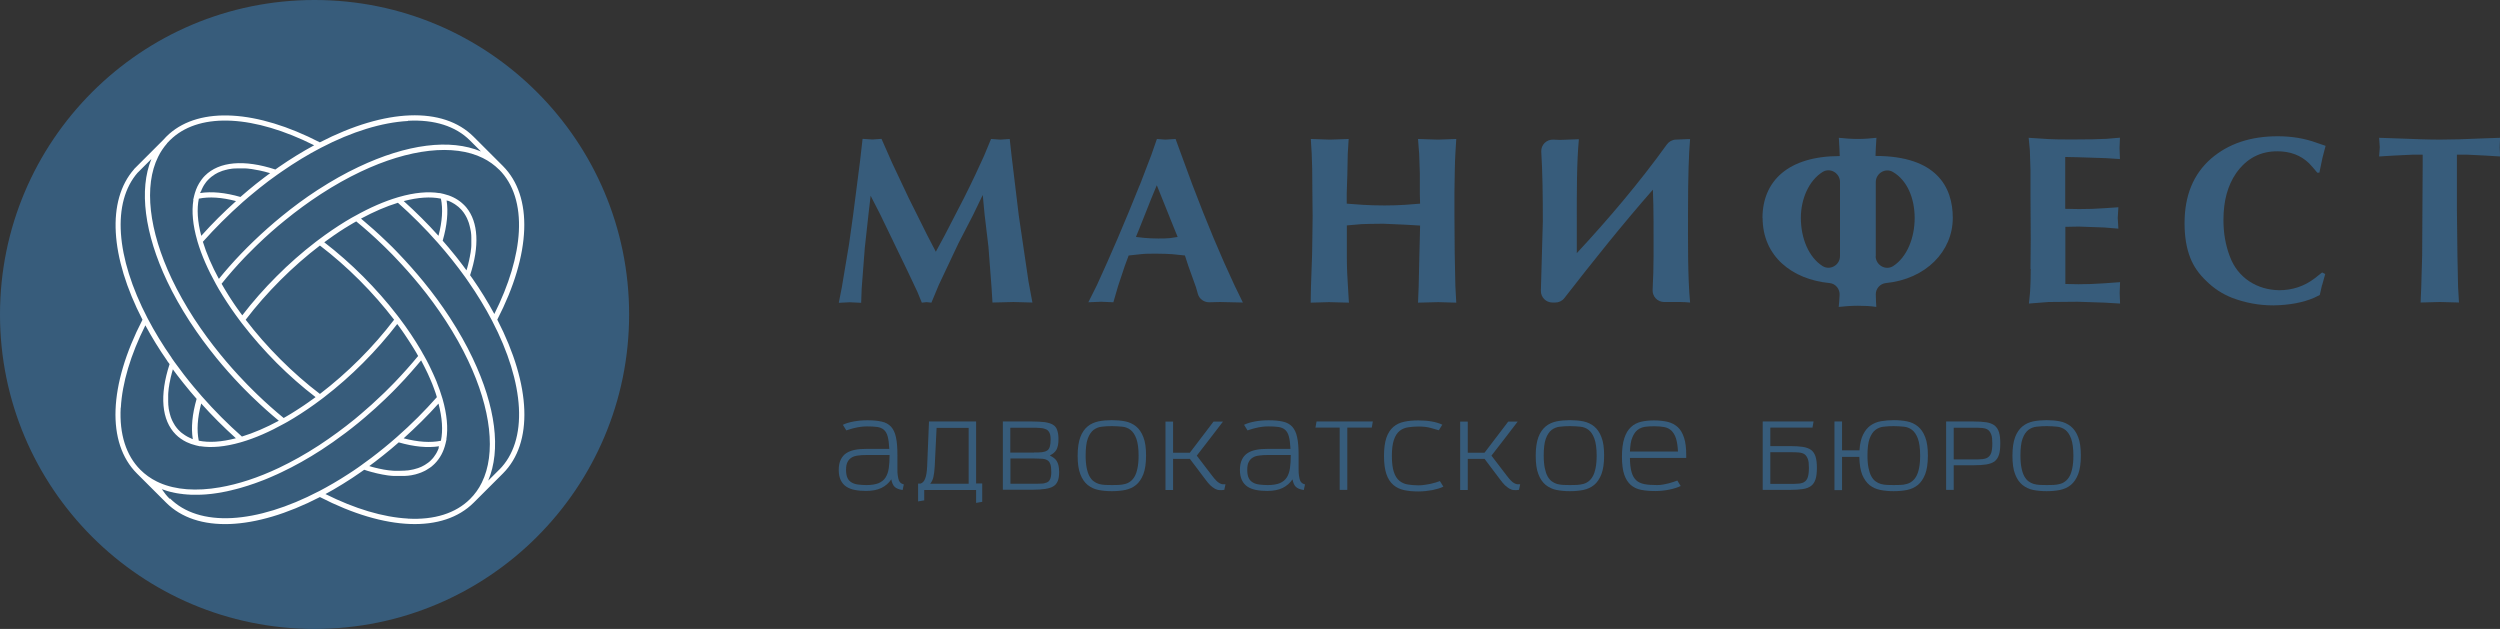 <svg width="159" height="40" viewBox="0 0 159 40" fill="none" xmlns="http://www.w3.org/2000/svg">
<rect x="0" y="0" width="159" height="40" fill="#333333" stroke="none"/>
<path d="M0 20C0 8.954 8.96 0 20.006 0C31.052 0 40.012 8.954 40.012 20C40.012 31.046 31.052 40 20.006 40C8.96 40 0 31.046 0 20Z" fill="#375C7B"/>
<path d="M53.352 19.233L53.541 18.268L54.003 15.507L54.258 13.678L54.704 10.207L54.86 8.831L55.487 8.872L56.064 8.831L56.748 10.381L57.795 12.598L58.974 14.963L59.519 16.01L60.063 15.005L61.299 12.614C61.877 11.469 62.289 10.562 62.586 9.911L63.031 8.839L63.633 8.881L64.218 8.839L64.334 9.886L64.795 13.71L65.413 17.906L65.661 19.241L64.457 19.208L63.121 19.241L63.064 18.31L62.866 15.705L62.619 13.628L62.503 12.4L61.885 13.678L60.953 15.482L59.708 18.12L59.238 19.249L58.925 19.216L58.628 19.249L58.34 18.549L57.697 17.189L55.973 13.62L55.372 12.449L55.231 13.669L55.001 15.763L54.803 18.343L54.77 19.258L54.036 19.224L53.36 19.258L53.352 19.233Z" fill="#375C7B"/>
<path d="M72.484 11.79L73.226 9.853L73.58 8.839L74.108 8.88L74.767 8.839L75.138 9.853L75.839 11.757C76.738 14.13 77.628 16.257 78.502 18.12L79.046 19.241L77.604 19.208L76.903 19.224C76.573 19.224 76.276 19.018 76.186 18.697L76.054 18.235C76.054 18.235 76.045 18.21 76.037 18.194L75.576 16.908L75.361 16.249L74.561 16.166C74.314 16.15 73.959 16.133 73.547 16.133C73.135 16.133 72.805 16.133 72.558 16.166L71.783 16.249L71.544 16.892C71.404 17.295 71.255 17.741 71.115 18.177L70.81 19.224L70.035 19.191L69.219 19.224L69.763 18.136C70.62 16.273 71.527 14.172 72.484 11.773V11.79ZM72.756 15.128C73.028 15.152 73.325 15.169 73.654 15.169C73.943 15.169 74.182 15.169 74.413 15.144L74.899 15.07L74.66 14.485L73.918 12.639L73.572 11.781L73.217 12.639L72.484 14.485L72.245 15.07L72.764 15.128H72.756Z" fill="#375C7B"/>
<path d="M85.775 8.839L85.717 9.795L85.693 11.015L85.651 12.334V12.952L86.657 13.026C87.07 13.051 87.515 13.067 88.05 13.067C88.553 13.067 88.999 13.051 89.37 13.026L90.318 12.952L90.301 12.334V11.015L90.26 9.795L90.186 8.839L91.423 8.88C91.423 8.88 91.456 8.88 91.472 8.88L92.618 8.839L92.561 9.787C92.528 10.314 92.519 11.122 92.503 12.21V13.759L92.519 16.067L92.561 18.186L92.618 19.249L91.472 19.216L90.186 19.249L90.227 18.235L90.268 16.43L90.301 15.086L90.318 14.345L89.312 14.287L87.968 14.229C87.35 14.229 86.896 14.246 86.608 14.254L85.66 14.336V16.413C85.66 17.056 85.693 17.691 85.734 18.301L85.791 19.249L84.53 19.216L83.359 19.249L83.376 18.285L83.45 16.166C83.466 15.548 83.467 14.749 83.483 13.759L83.467 12.21C83.467 11.04 83.45 10.232 83.425 9.787L83.368 8.839L84.563 8.88C84.563 8.88 84.596 8.88 84.613 8.88L85.808 8.839H85.775Z" fill="#375C7B"/>
<path d="M107.49 8.839C107.407 9.729 107.358 11.328 107.358 13.454C107.358 15.284 107.333 17.592 107.49 19.241C107.028 19.199 106.772 19.208 106.327 19.208C106.162 19.208 106.006 19.208 105.841 19.208C105.412 19.208 105.082 18.853 105.107 18.425C105.19 16.982 105.165 15.565 105.165 14.081C105.165 13.405 105.148 12.606 105.124 12.062C103.178 14.279 101.306 16.628 99.492 18.96C99.352 19.142 99.138 19.241 98.915 19.241H98.734C98.322 19.241 97.992 18.903 98 18.491L98.124 14.089C98.124 12.466 98.107 10.965 98.025 9.647C98 9.218 98.355 8.864 98.783 8.88L99.187 8.897C99.187 8.897 99.22 8.897 99.237 8.897L100.416 8.855C100.276 10.413 100.284 12.152 100.284 14.081V16.1C102.32 13.908 104.283 11.592 106.014 9.185C106.146 9.004 106.352 8.888 106.575 8.88L107.35 8.847H107.482L107.49 8.839Z" fill="#375C7B"/>
<path d="M112.094 13.866C112.094 11.517 113.726 9.926 117.008 9.926L116.991 9.497L116.95 8.764C117.321 8.805 117.766 8.838 118.154 8.838C118.541 8.838 119.011 8.805 119.341 8.764L119.3 9.448L119.283 9.918C123.15 9.918 124.197 11.879 124.197 13.857C124.197 15.984 122.49 17.748 119.943 18.003C119.563 18.044 119.283 18.374 119.3 18.745C119.308 19.083 119.324 19.413 119.333 19.52C118.962 19.462 118.558 19.446 118.162 19.446C117.766 19.446 117.288 19.479 116.942 19.52C116.958 19.404 116.983 19.091 116.999 18.77C117.024 18.382 116.744 18.036 116.356 18.003C113.99 17.772 112.102 16.314 112.102 13.857L112.094 13.866ZM117.024 11.574C117.024 11.014 116.406 10.643 115.928 10.931C115.045 11.475 114.534 12.654 114.534 13.857C114.534 15.143 115.029 16.363 115.919 16.924C116.397 17.22 117.024 16.858 117.024 16.289V11.574ZM119.291 16.289C119.291 16.858 119.926 17.229 120.404 16.924C121.287 16.355 121.773 15.127 121.773 13.866C121.773 12.605 121.295 11.467 120.396 10.94C119.91 10.651 119.3 11.022 119.3 11.582V16.297L119.291 16.289Z" fill="#375C7B"/>
<path d="M129.139 17.113L129.155 15.21L129.139 12.457V10.841L129.098 9.539L129.023 8.764L130.301 8.847C130.598 8.863 131.093 8.871 131.777 8.871C132.791 8.871 133.525 8.855 133.97 8.83L134.828 8.756L134.803 9.415L134.828 10.116L133.929 10.058L132.148 10L131.348 9.984V13.281L132.239 13.297C132.8 13.297 133.344 13.281 133.871 13.24L134.729 13.182L134.688 13.866L134.729 14.542L133.83 14.468C133.36 14.451 132.824 14.427 132.214 14.41L131.357 14.427V18.061L132.189 18.078C132.676 18.078 133.22 18.061 133.805 18.02L134.836 17.946L134.811 18.63L134.836 19.306L133.863 19.248L132.148 19.191L130.343 19.207C130.343 19.207 130.31 19.207 130.293 19.207L129.04 19.306L129.114 18.548C129.139 18.144 129.155 17.657 129.155 17.105L129.139 17.113Z" fill="#375C7B"/>
<path d="M147.677 18.145L147.537 18.763L147.182 18.936C146.465 19.249 145.591 19.406 144.585 19.422C143.637 19.422 142.763 19.249 141.947 18.936C141.328 18.689 140.784 18.334 140.298 17.848C139.836 17.403 139.523 16.95 139.308 16.414C139.053 15.771 138.938 15.037 138.938 14.197C138.938 12.433 139.498 11.073 140.628 10.084C141.732 9.136 143.134 8.666 144.865 8.666C145.764 8.666 146.589 8.806 147.331 9.078L147.908 9.276L147.71 10.034L147.512 10.982H147.38C147.182 10.735 147.009 10.553 146.869 10.397C146.341 9.878 145.665 9.622 144.832 9.622C143.744 9.622 142.87 10.084 142.211 11.023C141.683 11.798 141.411 12.771 141.411 13.991C141.411 14.823 141.543 15.598 141.823 16.323C142.079 16.999 142.483 17.51 143.06 17.897C143.637 18.268 144.247 18.441 144.948 18.458C145.797 18.458 146.556 18.21 147.24 17.683L147.685 17.329L147.883 17.427L147.685 18.145H147.677Z" fill="#375C7B"/>
<path d="M151.321 8.764L152.508 8.805C153.572 8.846 154.454 8.879 155.171 8.879C155.929 8.879 156.803 8.854 157.834 8.805L159.005 8.764L158.98 9.365L159.005 9.951L158.048 9.893L156.861 9.835H156.259V13.313L156.292 16.239L156.333 18.234L156.391 19.24L155.171 19.207L153.951 19.24L153.992 18.234L154.05 16.239L154.066 13.313L154.083 10.478V9.835H153.481L152.277 9.893L151.312 9.951L151.354 9.365L151.312 8.764H151.321Z" fill="#375C7B"/>
<path d="M57.406 31.163C57.177 31.13 57.017 31.07 56.907 30.969C56.797 30.867 56.729 30.707 56.687 30.487C56.526 30.724 56.314 30.91 56.052 31.037C55.789 31.163 55.468 31.223 55.087 31.223C54.833 31.223 54.596 31.206 54.376 31.163C54.165 31.121 53.978 31.053 53.826 30.952C53.674 30.851 53.555 30.715 53.471 30.537C53.386 30.36 53.344 30.148 53.344 29.886C53.344 29.624 53.386 29.404 53.471 29.235C53.555 29.057 53.674 28.922 53.826 28.82C53.978 28.719 54.165 28.651 54.376 28.609C54.588 28.566 54.825 28.549 55.087 28.549H56.559C56.543 28.219 56.509 27.949 56.458 27.763C56.407 27.568 56.322 27.424 56.212 27.331C56.102 27.238 55.959 27.179 55.789 27.154C55.612 27.128 55.4 27.12 55.146 27.12C55.011 27.12 54.876 27.128 54.748 27.145C54.613 27.162 54.495 27.187 54.376 27.213C54.258 27.238 54.156 27.272 54.063 27.297C53.97 27.331 53.885 27.357 53.826 27.373L53.606 27.018C53.792 26.925 54.021 26.857 54.291 26.807C54.554 26.756 54.85 26.73 55.163 26.73C55.527 26.73 55.832 26.756 56.077 26.815C56.323 26.866 56.517 26.976 56.669 27.137C56.813 27.297 56.923 27.517 56.983 27.813C57.05 28.109 57.076 28.49 57.076 28.972V29.835C57.076 30.005 57.076 30.148 57.101 30.267C57.118 30.385 57.143 30.478 57.169 30.554C57.203 30.631 57.245 30.69 57.296 30.724C57.346 30.757 57.406 30.791 57.482 30.808L57.406 31.172V31.163ZM56.577 28.939H55.096C54.909 28.939 54.732 28.947 54.571 28.972C54.41 28.989 54.275 29.032 54.165 29.099C54.055 29.167 53.962 29.26 53.902 29.387C53.835 29.514 53.809 29.674 53.809 29.895C53.809 30.114 53.843 30.275 53.902 30.402C53.962 30.529 54.055 30.622 54.173 30.69C54.292 30.757 54.427 30.8 54.579 30.817C54.74 30.834 54.909 30.851 55.104 30.851C55.426 30.851 55.679 30.808 55.874 30.732C56.069 30.647 56.221 30.529 56.322 30.368C56.424 30.207 56.492 30.013 56.526 29.776C56.559 29.548 56.577 29.277 56.577 28.964V28.947V28.939Z" fill="#375C7B"/>
<path d="M62.08 32.001V31.163H58.78V31.823L58.391 31.891V30.757H58.543C58.678 30.715 58.771 30.614 58.839 30.444C58.907 30.275 58.949 30.021 58.966 29.683L59.084 26.807H62.08V30.749H62.469V31.916L62.08 31.984V32.001ZM61.598 27.213H59.567L59.448 29.666C59.431 29.945 59.406 30.165 59.364 30.343C59.321 30.521 59.254 30.656 59.161 30.766H61.606V27.221L61.598 27.213Z" fill="#375C7B"/>
<path d="M63.781 31.155V26.807H65.643C65.965 26.807 66.235 26.824 66.447 26.849C66.667 26.883 66.836 26.933 66.963 27.01C67.09 27.086 67.183 27.196 67.234 27.348C67.285 27.492 67.319 27.678 67.319 27.906C67.319 28.076 67.31 28.22 67.285 28.329C67.259 28.439 67.225 28.541 67.183 28.617C67.132 28.693 67.073 28.761 67.005 28.82C66.938 28.871 66.853 28.922 66.769 28.972C66.862 29.015 66.938 29.065 67.014 29.116C67.09 29.167 67.149 29.235 67.2 29.311C67.251 29.387 67.293 29.488 67.319 29.598C67.344 29.717 67.361 29.852 67.361 30.021C67.361 30.25 67.335 30.444 67.276 30.588C67.217 30.732 67.124 30.851 66.997 30.927C66.87 31.011 66.692 31.062 66.472 31.096C66.252 31.13 65.99 31.147 65.668 31.147H63.781V31.155ZM65.761 28.778C65.965 28.778 66.125 28.778 66.261 28.761C66.396 28.744 66.506 28.71 66.591 28.659C66.675 28.609 66.735 28.524 66.769 28.406C66.802 28.296 66.819 28.135 66.819 27.932C66.819 27.763 66.794 27.627 66.752 27.534C66.709 27.441 66.642 27.357 66.549 27.314C66.455 27.272 66.337 27.23 66.185 27.221C66.032 27.204 65.855 27.204 65.643 27.204H64.255V28.786H65.753L65.761 28.778ZM65.677 30.766C65.888 30.766 66.075 30.766 66.218 30.757C66.371 30.757 66.489 30.724 66.591 30.681C66.684 30.639 66.751 30.563 66.794 30.461C66.836 30.36 66.862 30.216 66.862 30.03C66.862 29.81 66.845 29.641 66.802 29.522C66.76 29.404 66.701 29.319 66.608 29.268C66.523 29.218 66.405 29.184 66.269 29.175C66.125 29.167 65.956 29.159 65.761 29.159H64.264V30.766H65.677Z" fill="#375C7B"/>
<path d="M68.539 28.98C68.539 28.49 68.598 28.101 68.708 27.805C68.818 27.509 68.979 27.28 69.174 27.119C69.368 26.959 69.597 26.857 69.868 26.798C70.13 26.747 70.418 26.722 70.714 26.722C71.01 26.722 71.298 26.747 71.56 26.798C71.822 26.849 72.051 26.959 72.254 27.119C72.449 27.28 72.609 27.509 72.719 27.805C72.838 28.101 72.889 28.49 72.889 28.98C72.889 29.471 72.829 29.86 72.719 30.156C72.601 30.453 72.449 30.681 72.254 30.842C72.059 31.002 71.831 31.104 71.56 31.163C71.298 31.214 71.01 31.239 70.714 31.239C70.418 31.239 70.13 31.214 69.868 31.163C69.605 31.112 69.377 31.002 69.174 30.842C68.979 30.681 68.818 30.453 68.708 30.156C68.59 29.86 68.539 29.471 68.539 28.98ZM70.722 27.102C70.502 27.102 70.291 27.111 70.088 27.136C69.885 27.153 69.707 27.229 69.555 27.339C69.402 27.458 69.275 27.644 69.182 27.898C69.089 28.151 69.047 28.515 69.047 28.98C69.047 29.294 69.072 29.556 69.115 29.767C69.157 29.979 69.216 30.156 69.292 30.292C69.368 30.427 69.453 30.537 69.563 30.613C69.665 30.689 69.783 30.749 69.901 30.782C70.02 30.816 70.155 30.833 70.299 30.842C70.443 30.842 70.587 30.85 70.731 30.85C70.875 30.85 71.019 30.85 71.154 30.842C71.289 30.833 71.425 30.816 71.552 30.782C71.679 30.749 71.789 30.698 71.899 30.613C72.009 30.529 72.093 30.427 72.169 30.292C72.246 30.156 72.305 29.979 72.347 29.767C72.389 29.556 72.415 29.294 72.415 28.98C72.415 28.515 72.364 28.16 72.271 27.898C72.178 27.644 72.051 27.458 71.899 27.339C71.746 27.221 71.56 27.153 71.365 27.136C71.162 27.119 70.959 27.102 70.739 27.102H70.722Z" fill="#375C7B"/>
<path d="M77.874 31.153C77.764 31.17 77.654 31.179 77.561 31.17C77.468 31.17 77.366 31.137 77.273 31.086C77.18 31.035 77.078 30.959 76.977 30.866C76.875 30.773 76.765 30.629 76.638 30.46L75.674 29.182H74.607V31.162H74.125V26.814H74.607V28.793H75.674L77.18 26.814H77.781C77.501 27.177 77.231 27.533 76.951 27.896C76.672 28.26 76.393 28.624 76.114 28.979L77.078 30.24C77.18 30.375 77.273 30.485 77.349 30.561C77.425 30.637 77.493 30.697 77.561 30.73C77.629 30.764 77.688 30.79 77.747 30.798C77.806 30.807 77.874 30.798 77.942 30.798L77.865 31.153H77.874Z" fill="#375C7B"/>
<path d="M82.921 31.163C82.693 31.13 82.532 31.07 82.422 30.969C82.312 30.867 82.244 30.707 82.202 30.487C82.041 30.724 81.83 30.91 81.567 31.037C81.305 31.163 80.984 31.223 80.603 31.223C80.349 31.223 80.112 31.206 79.892 31.163C79.68 31.121 79.494 31.053 79.342 30.952C79.189 30.851 79.071 30.715 78.986 30.537C78.902 30.36 78.859 30.148 78.859 29.886C78.859 29.624 78.902 29.404 78.986 29.235C79.071 29.057 79.189 28.922 79.342 28.82C79.494 28.719 79.68 28.651 79.892 28.609C80.103 28.566 80.34 28.549 80.603 28.549H82.075C82.058 28.219 82.024 27.949 81.974 27.763C81.923 27.568 81.838 27.424 81.728 27.331C81.618 27.238 81.474 27.179 81.305 27.154C81.127 27.128 80.916 27.12 80.662 27.12C80.526 27.12 80.391 27.128 80.264 27.145C80.129 27.162 80.01 27.187 79.892 27.213C79.773 27.238 79.672 27.272 79.579 27.297C79.486 27.331 79.401 27.357 79.342 27.373L79.122 27.018C79.308 26.925 79.536 26.857 79.807 26.807C80.07 26.756 80.366 26.73 80.679 26.73C81.043 26.73 81.347 26.756 81.593 26.815C81.838 26.866 82.033 26.976 82.185 27.137C82.329 27.297 82.439 27.517 82.498 27.813C82.566 28.109 82.591 28.49 82.591 28.972V29.835C82.591 30.005 82.591 30.148 82.617 30.267C82.634 30.385 82.659 30.478 82.684 30.554C82.718 30.631 82.761 30.69 82.811 30.724C82.862 30.757 82.921 30.791 82.998 30.808L82.921 31.172V31.163ZM82.092 28.939H80.611C80.425 28.939 80.247 28.947 80.087 28.972C79.926 28.989 79.79 29.032 79.68 29.099C79.57 29.167 79.477 29.26 79.418 29.387C79.35 29.514 79.325 29.674 79.325 29.895C79.325 30.114 79.359 30.275 79.418 30.402C79.477 30.529 79.57 30.622 79.689 30.69C79.807 30.757 79.943 30.8 80.095 30.817C80.256 30.834 80.425 30.851 80.62 30.851C80.941 30.851 81.195 30.808 81.39 30.732C81.584 30.647 81.737 30.529 81.838 30.368C81.94 30.207 82.007 30.013 82.041 29.776C82.075 29.548 82.092 29.277 82.092 28.964V28.947V28.939Z" fill="#375C7B"/>
<path d="M85.204 31.155V27.196H83.664L83.732 26.807H87.311L87.244 27.196H85.687V31.155H85.196H85.204Z" fill="#375C7B"/>
<path d="M91.798 30.951C91.612 31.044 91.375 31.112 91.095 31.171C90.816 31.222 90.52 31.256 90.207 31.256C89.877 31.256 89.572 31.23 89.301 31.171C89.031 31.112 88.802 31.002 88.616 30.841C88.43 30.681 88.277 30.452 88.176 30.156C88.074 29.86 88.023 29.471 88.023 28.997C88.023 28.523 88.074 28.134 88.176 27.838C88.277 27.542 88.43 27.314 88.616 27.153C88.802 26.992 89.031 26.882 89.301 26.823C89.572 26.764 89.868 26.738 90.207 26.738C90.841 26.738 91.349 26.831 91.73 27.009L91.51 27.364C91.375 27.322 91.197 27.271 90.977 27.212C90.757 27.153 90.503 27.127 90.224 27.127C89.978 27.127 89.758 27.144 89.547 27.178C89.335 27.212 89.157 27.288 89.005 27.415C88.853 27.542 88.734 27.728 88.65 27.982C88.565 28.236 88.523 28.574 88.523 28.997C88.523 29.42 88.565 29.775 88.65 30.021C88.734 30.274 88.853 30.461 89.005 30.579C89.157 30.706 89.335 30.782 89.547 30.816C89.758 30.85 89.978 30.867 90.224 30.867C90.359 30.867 90.494 30.858 90.63 30.833C90.765 30.816 90.892 30.791 91.011 30.765C91.129 30.74 91.239 30.706 91.332 30.681C91.434 30.647 91.51 30.621 91.578 30.596L91.798 30.951Z" fill="#375C7B"/>
<path d="M96.616 31.153C96.506 31.17 96.396 31.179 96.303 31.17C96.21 31.17 96.108 31.137 96.015 31.086C95.922 31.035 95.821 30.959 95.719 30.866C95.618 30.773 95.507 30.629 95.38 30.46L94.416 29.182H93.35V31.162H92.867V26.814H93.35V28.793H94.416L95.922 26.814H96.523C96.244 27.177 95.973 27.533 95.694 27.896C95.414 28.26 95.135 28.624 94.856 28.979L95.821 30.24C95.922 30.375 96.015 30.485 96.091 30.561C96.168 30.637 96.235 30.697 96.303 30.73C96.371 30.764 96.43 30.79 96.489 30.798C96.548 30.807 96.616 30.798 96.684 30.798L96.608 31.153H96.616Z" fill="#375C7B"/>
<path d="M97.672 28.98C97.672 28.49 97.731 28.101 97.841 27.805C97.951 27.509 98.112 27.28 98.307 27.119C98.501 26.959 98.73 26.857 99.001 26.798C99.263 26.747 99.551 26.722 99.847 26.722C100.143 26.722 100.431 26.747 100.693 26.798C100.955 26.849 101.184 26.959 101.387 27.119C101.582 27.28 101.742 27.509 101.852 27.805C101.971 28.101 102.022 28.49 102.022 28.98C102.022 29.471 101.962 29.86 101.852 30.156C101.734 30.453 101.582 30.681 101.387 30.842C101.192 31.002 100.964 31.104 100.693 31.163C100.431 31.214 100.143 31.239 99.847 31.239C99.551 31.239 99.263 31.214 99.001 31.163C98.738 31.112 98.51 31.002 98.307 30.842C98.112 30.681 97.951 30.453 97.841 30.156C97.723 29.86 97.672 29.471 97.672 28.98ZM99.855 27.102C99.635 27.102 99.424 27.111 99.221 27.136C99.017 27.153 98.84 27.229 98.687 27.339C98.535 27.458 98.408 27.644 98.315 27.898C98.222 28.151 98.18 28.515 98.18 28.98C98.18 29.294 98.205 29.556 98.247 29.767C98.29 29.979 98.349 30.156 98.425 30.292C98.501 30.427 98.586 30.537 98.696 30.613C98.797 30.689 98.916 30.749 99.034 30.782C99.153 30.816 99.288 30.833 99.432 30.842C99.576 30.842 99.72 30.85 99.864 30.85C100.008 30.85 100.151 30.85 100.287 30.842C100.422 30.833 100.558 30.816 100.685 30.782C100.811 30.749 100.922 30.698 101.032 30.613C101.142 30.529 101.226 30.427 101.302 30.292C101.378 30.156 101.438 29.979 101.48 29.767C101.522 29.556 101.548 29.294 101.548 28.98C101.548 28.515 101.497 28.16 101.404 27.898C101.311 27.644 101.184 27.458 101.032 27.339C100.879 27.221 100.693 27.153 100.498 27.136C100.295 27.119 100.092 27.102 99.872 27.102H99.855Z" fill="#375C7B"/>
<path d="M106.888 30.909C106.702 31.002 106.465 31.078 106.177 31.137C105.89 31.197 105.585 31.23 105.272 31.23C104.933 31.23 104.637 31.205 104.375 31.154C104.112 31.104 103.892 30.994 103.715 30.841C103.537 30.681 103.393 30.461 103.3 30.181C103.207 29.902 103.156 29.522 103.156 29.048C103.156 28.574 103.207 28.168 103.309 27.863C103.41 27.559 103.545 27.331 103.732 27.161C103.909 26.992 104.129 26.882 104.375 26.823C104.629 26.764 104.899 26.738 105.204 26.738C105.526 26.738 105.822 26.772 106.067 26.831C106.321 26.891 106.533 27.009 106.71 27.17C106.888 27.331 107.015 27.559 107.108 27.846C107.201 28.134 107.244 28.498 107.244 28.946V29.124H103.664C103.664 29.496 103.706 29.801 103.766 30.021C103.833 30.249 103.926 30.418 104.062 30.545C104.197 30.672 104.375 30.748 104.586 30.791C104.798 30.833 105.069 30.85 105.382 30.85C105.517 30.85 105.653 30.841 105.78 30.816C105.907 30.791 106.025 30.765 106.135 30.74C106.245 30.706 106.347 30.681 106.44 30.647C106.533 30.613 106.609 30.588 106.677 30.562L106.897 30.918L106.888 30.909ZM106.719 28.718C106.702 28.371 106.66 28.092 106.592 27.88C106.524 27.669 106.423 27.508 106.304 27.39C106.177 27.271 106.025 27.195 105.847 27.161C105.661 27.127 105.458 27.11 105.213 27.11C105.001 27.11 104.806 27.119 104.629 27.144C104.451 27.17 104.29 27.237 104.155 27.339C104.019 27.441 103.909 27.601 103.816 27.821C103.723 28.041 103.681 28.337 103.664 28.718H106.727H106.719Z" fill="#375C7B"/>
<path d="M112.109 31.155V26.807H115.342L115.274 27.196H112.592V28.372H113.861C114.183 28.372 114.453 28.389 114.665 28.422C114.885 28.456 115.054 28.524 115.19 28.617C115.317 28.719 115.41 28.854 115.469 29.04C115.528 29.226 115.554 29.463 115.554 29.759C115.554 30.055 115.528 30.301 115.469 30.478C115.41 30.664 115.317 30.8 115.19 30.901C115.054 31.003 114.885 31.07 114.665 31.104C114.445 31.138 114.183 31.155 113.861 31.155H112.109ZM115.046 29.742C115.046 29.505 115.029 29.319 114.978 29.192C114.927 29.065 114.868 28.964 114.775 28.896C114.682 28.829 114.563 28.795 114.411 28.778C114.259 28.761 114.081 28.761 113.87 28.761H112.592V30.774H113.87C114.081 30.774 114.259 30.774 114.411 30.757C114.563 30.741 114.682 30.707 114.775 30.639C114.868 30.571 114.936 30.478 114.978 30.343C115.02 30.207 115.046 30.03 115.046 29.785V29.742Z" fill="#375C7B"/>
<path d="M116.672 31.155V26.806H117.154V28.642H118.263C118.288 28.227 118.364 27.898 118.491 27.644C118.618 27.39 118.771 27.195 118.965 27.06C119.16 26.925 119.38 26.832 119.634 26.789C119.888 26.747 120.158 26.722 120.438 26.722C120.742 26.722 121.022 26.747 121.284 26.798C121.546 26.849 121.775 26.959 121.978 27.119C122.172 27.28 122.333 27.509 122.443 27.805C122.562 28.101 122.613 28.49 122.613 28.98C122.613 29.471 122.553 29.86 122.443 30.156C122.325 30.453 122.172 30.681 121.978 30.842C121.783 31.002 121.555 31.104 121.284 31.163C121.022 31.214 120.734 31.239 120.438 31.239C120.141 31.239 119.862 31.214 119.6 31.163C119.338 31.112 119.109 31.011 118.914 30.859C118.72 30.706 118.559 30.478 118.44 30.199C118.322 29.911 118.263 29.53 118.254 29.057H117.154V31.172H116.672V31.155ZM120.438 30.85C120.581 30.85 120.725 30.85 120.861 30.842C121.005 30.842 121.132 30.816 121.258 30.782C121.385 30.749 121.495 30.698 121.605 30.613C121.707 30.537 121.8 30.427 121.876 30.292C121.952 30.156 122.012 29.979 122.054 29.767C122.096 29.556 122.122 29.294 122.122 28.98C122.122 28.515 122.071 28.16 121.978 27.898C121.885 27.644 121.758 27.458 121.605 27.339C121.453 27.221 121.267 27.153 121.072 27.136C120.869 27.119 120.666 27.102 120.446 27.102C120.226 27.102 120.015 27.111 119.811 27.136C119.608 27.153 119.431 27.229 119.278 27.339C119.126 27.458 118.999 27.644 118.906 27.898C118.813 28.151 118.771 28.515 118.771 28.98C118.771 29.294 118.796 29.556 118.838 29.767C118.881 29.979 118.94 30.156 119.016 30.292C119.092 30.427 119.177 30.537 119.287 30.613C119.388 30.689 119.507 30.749 119.625 30.782C119.744 30.816 119.879 30.833 120.023 30.842C120.167 30.842 120.311 30.85 120.455 30.85H120.438Z" fill="#375C7B"/>
<path d="M123.774 31.155V26.807H125.526C125.847 26.807 126.118 26.824 126.33 26.857C126.541 26.891 126.719 26.959 126.854 27.06C126.981 27.162 127.074 27.297 127.134 27.483C127.193 27.67 127.218 27.906 127.218 28.203C127.218 28.499 127.193 28.744 127.134 28.922C127.074 29.108 126.981 29.243 126.854 29.345C126.719 29.438 126.55 29.505 126.33 29.539C126.11 29.573 125.847 29.59 125.526 29.59H124.256V31.155H123.766H123.774ZM126.711 28.186C126.711 27.949 126.694 27.763 126.643 27.636C126.592 27.509 126.533 27.407 126.44 27.34C126.347 27.272 126.228 27.238 126.076 27.221C125.924 27.204 125.746 27.204 125.534 27.204H124.256V29.218H125.534C125.746 29.218 125.924 29.218 126.076 29.201C126.228 29.184 126.347 29.15 126.44 29.082C126.533 29.015 126.6 28.922 126.643 28.795C126.685 28.659 126.711 28.482 126.711 28.236V28.194V28.186Z" fill="#375C7B"/>
<path d="M127.992 28.98C127.992 28.49 128.051 28.101 128.161 27.805C128.271 27.509 128.432 27.28 128.627 27.119C128.822 26.959 129.05 26.857 129.321 26.798C129.583 26.747 129.871 26.722 130.167 26.722C130.463 26.722 130.751 26.747 131.013 26.798C131.276 26.849 131.504 26.959 131.707 27.119C131.902 27.28 132.063 27.509 132.173 27.805C132.291 28.101 132.342 28.49 132.342 28.98C132.342 29.471 132.283 29.86 132.173 30.156C132.054 30.453 131.902 30.681 131.707 30.842C131.513 31.002 131.284 31.104 131.013 31.163C130.751 31.214 130.463 31.239 130.167 31.239C129.871 31.239 129.583 31.214 129.321 31.163C129.058 31.112 128.83 31.002 128.627 30.842C128.432 30.681 128.271 30.453 128.161 30.156C128.043 29.86 127.992 29.471 127.992 28.98ZM130.175 27.102C129.955 27.102 129.744 27.111 129.541 27.136C129.338 27.153 129.16 27.229 129.008 27.339C128.855 27.458 128.728 27.644 128.635 27.898C128.542 28.151 128.5 28.515 128.5 28.98C128.5 29.294 128.525 29.556 128.568 29.767C128.61 29.979 128.669 30.156 128.745 30.292C128.822 30.427 128.906 30.537 129.016 30.613C129.118 30.689 129.236 30.749 129.355 30.782C129.473 30.816 129.608 30.833 129.752 30.842C129.896 30.842 130.04 30.85 130.184 30.85C130.328 30.85 130.472 30.85 130.607 30.842C130.742 30.833 130.878 30.816 131.005 30.782C131.132 30.749 131.242 30.698 131.352 30.613C131.462 30.529 131.546 30.427 131.623 30.292C131.699 30.156 131.758 29.979 131.8 29.767C131.843 29.556 131.868 29.294 131.868 28.98C131.868 28.515 131.817 28.16 131.724 27.898C131.631 27.644 131.504 27.458 131.352 27.339C131.199 27.221 131.013 27.153 130.819 27.136C130.616 27.119 130.412 27.102 130.192 27.102H130.175Z" fill="#375C7B"/>
<path d="M25.94 32.98C24.37 32.896 22.567 32.358 20.698 31.422C20.698 31.422 20.703 31.422 20.707 31.417C20.876 31.323 21.045 31.23 21.218 31.131C21.246 31.117 21.269 31.103 21.297 31.084C21.462 30.991 21.625 30.892 21.789 30.789C21.817 30.771 21.85 30.752 21.878 30.733C22.042 30.63 22.206 30.527 22.37 30.42C22.394 30.406 22.417 30.387 22.441 30.373C22.614 30.26 22.782 30.143 22.951 30.026C23.021 29.98 23.092 29.928 23.162 29.877C23.181 29.881 23.199 29.891 23.223 29.895C23.251 29.905 23.279 29.914 23.307 29.923C23.34 29.933 23.377 29.942 23.41 29.956C23.438 29.965 23.466 29.975 23.494 29.98C23.527 29.989 23.56 29.998 23.593 30.008C23.621 30.017 23.649 30.022 23.677 30.031C23.71 30.04 23.743 30.05 23.776 30.054C23.804 30.064 23.832 30.069 23.86 30.078C23.893 30.087 23.921 30.092 23.953 30.101C23.982 30.106 24.01 30.115 24.038 30.12C24.066 30.125 24.099 30.134 24.131 30.139C24.16 30.143 24.188 30.153 24.216 30.157C24.249 30.162 24.277 30.172 24.305 30.176C24.333 30.181 24.361 30.186 24.384 30.19C24.413 30.195 24.445 30.2 24.473 30.204C24.502 30.204 24.53 30.214 24.553 30.218C24.581 30.218 24.609 30.228 24.637 30.232C24.666 30.232 24.694 30.242 24.717 30.242C24.745 30.242 24.773 30.246 24.801 30.251C24.829 30.251 24.853 30.256 24.881 30.26C24.909 30.26 24.937 30.265 24.965 30.265C24.993 30.265 25.017 30.265 25.045 30.27C25.073 30.27 25.096 30.27 25.125 30.27C25.153 30.27 25.176 30.27 25.204 30.27C25.232 30.27 25.256 30.27 25.284 30.27C25.307 30.27 25.335 30.27 25.359 30.27C25.382 30.27 25.41 30.27 25.434 30.27C25.457 30.27 25.485 30.27 25.509 30.27C25.532 30.27 25.56 30.27 25.584 30.27C25.607 30.27 25.63 30.27 25.659 30.27C25.682 30.27 25.705 30.27 25.733 30.27C25.757 30.27 25.78 30.27 25.804 30.265C25.827 30.265 25.851 30.265 25.874 30.26C25.897 30.26 25.921 30.26 25.944 30.256C25.968 30.256 25.991 30.251 26.015 30.246C26.038 30.246 26.061 30.242 26.085 30.237C26.108 30.237 26.132 30.228 26.155 30.228C26.178 30.228 26.197 30.218 26.221 30.214C26.244 30.214 26.267 30.204 26.286 30.2C26.31 30.2 26.328 30.19 26.352 30.186C26.375 30.181 26.394 30.176 26.417 30.172C26.436 30.167 26.459 30.162 26.478 30.153C26.502 30.148 26.52 30.139 26.544 30.134C26.563 30.129 26.586 30.12 26.605 30.115C26.628 30.111 26.647 30.101 26.67 30.092C26.689 30.087 26.708 30.078 26.727 30.073C26.75 30.064 26.769 30.059 26.788 30.05C26.806 30.04 26.825 30.036 26.844 30.026C26.862 30.017 26.886 30.008 26.905 29.998C26.923 29.989 26.942 29.984 26.956 29.975C26.975 29.965 26.994 29.956 27.017 29.947C27.036 29.937 27.05 29.928 27.069 29.919C27.087 29.909 27.106 29.895 27.125 29.886C27.139 29.877 27.157 29.867 27.172 29.858C27.19 29.848 27.209 29.834 27.228 29.82C27.242 29.811 27.256 29.802 27.275 29.792C27.293 29.778 27.312 29.769 27.331 29.755C27.345 29.745 27.359 29.736 27.373 29.727C27.392 29.713 27.41 29.699 27.429 29.685C27.443 29.675 27.457 29.666 27.467 29.657C27.485 29.638 27.509 29.619 27.527 29.6C27.537 29.591 27.546 29.586 27.556 29.577C27.584 29.549 27.616 29.521 27.645 29.493C27.982 29.156 28.216 28.72 28.338 28.205L28.399 27.943H28.389C28.506 27.213 28.427 26.351 28.146 25.368L28.118 25.279C28.024 24.961 27.912 24.638 27.776 24.305C27.776 24.305 27.776 24.301 27.776 24.296C27.743 24.212 27.706 24.128 27.668 24.043C27.654 24.015 27.645 23.987 27.631 23.959C27.602 23.898 27.574 23.832 27.546 23.767C27.523 23.715 27.499 23.664 27.476 23.617C27.453 23.566 27.429 23.519 27.406 23.467C27.373 23.402 27.345 23.336 27.312 23.271C27.293 23.229 27.265 23.186 27.247 23.14C27.209 23.065 27.172 22.994 27.134 22.92C27.115 22.882 27.092 22.84 27.069 22.803C27.026 22.728 26.984 22.648 26.942 22.573C26.942 22.573 26.937 22.564 26.933 22.559C26.923 22.545 26.919 22.531 26.909 22.522L26.825 22.367C26.806 22.334 26.787 22.302 26.769 22.269C26.37 21.59 25.916 20.911 25.406 20.237L25.274 20.064C24.619 19.212 23.888 18.383 23.096 17.587C22.305 16.796 21.471 16.061 20.623 15.41C20.646 15.396 20.665 15.377 20.689 15.363C20.726 15.335 20.759 15.312 20.796 15.284C20.853 15.242 20.909 15.204 20.965 15.162C21.003 15.134 21.04 15.111 21.077 15.083C21.134 15.045 21.185 15.008 21.241 14.966C21.279 14.942 21.316 14.914 21.354 14.891C21.41 14.853 21.466 14.816 21.518 14.778C21.555 14.755 21.593 14.731 21.63 14.703C21.686 14.666 21.743 14.628 21.799 14.596C21.836 14.572 21.869 14.549 21.907 14.525C21.967 14.488 22.024 14.45 22.084 14.418C22.117 14.399 22.15 14.376 22.183 14.357C22.248 14.315 22.314 14.277 22.38 14.24C22.408 14.226 22.431 14.207 22.459 14.193C22.525 14.156 22.59 14.118 22.656 14.081C23.223 14.544 23.776 15.036 24.309 15.551L24.502 15.738C24.651 15.883 24.806 16.038 24.951 16.187L25.139 16.384C25.677 16.946 26.197 17.531 26.68 18.121C27.275 18.847 27.823 19.596 28.314 20.349C28.329 20.368 28.338 20.382 28.347 20.401L28.366 20.429C28.905 21.258 29.378 22.1 29.771 22.929C31.237 26.019 31.556 28.851 30.642 30.696C30.451 31.089 30.198 31.436 29.898 31.735C28.989 32.643 27.626 33.074 25.954 32.985L25.94 32.98ZM25.677 27.873C26.061 27.526 26.441 27.166 26.811 26.801C27.181 26.436 27.542 26.052 27.888 25.668C28.127 26.576 28.179 27.372 28.043 28.032C27.382 28.168 26.586 28.116 25.677 27.878V27.873ZM27.912 28.477C27.898 28.514 27.884 28.547 27.869 28.58C27.865 28.594 27.86 28.603 27.855 28.617C27.837 28.664 27.813 28.706 27.79 28.753C27.79 28.758 27.78 28.767 27.78 28.772C27.762 28.809 27.738 28.847 27.72 28.879C27.71 28.893 27.701 28.907 27.692 28.917C27.673 28.945 27.654 28.973 27.635 29.001C27.626 29.015 27.617 29.029 27.607 29.043C27.588 29.071 27.565 29.095 27.546 29.123C27.537 29.132 27.527 29.146 27.518 29.156C27.485 29.193 27.457 29.226 27.42 29.259C27.396 29.282 27.368 29.31 27.345 29.334C27.335 29.343 27.326 29.348 27.317 29.357C27.298 29.371 27.279 29.39 27.261 29.404C27.251 29.413 27.237 29.422 27.228 29.427C27.209 29.441 27.195 29.455 27.176 29.465C27.162 29.474 27.153 29.483 27.139 29.488C27.12 29.502 27.106 29.511 27.087 29.525C27.073 29.535 27.059 29.544 27.05 29.549C27.031 29.558 27.012 29.572 26.998 29.582C26.984 29.591 26.97 29.596 26.956 29.605C26.937 29.614 26.919 29.624 26.9 29.633C26.886 29.642 26.872 29.647 26.858 29.657C26.839 29.666 26.82 29.675 26.802 29.685C26.787 29.689 26.773 29.699 26.759 29.703C26.741 29.713 26.722 29.722 26.698 29.727C26.684 29.731 26.67 29.741 26.652 29.745C26.633 29.755 26.609 29.759 26.591 29.769C26.577 29.773 26.563 29.778 26.544 29.783C26.52 29.788 26.502 29.797 26.478 29.802C26.464 29.806 26.445 29.811 26.431 29.816C26.408 29.82 26.389 29.83 26.366 29.834C26.352 29.839 26.333 29.844 26.319 29.848C26.296 29.853 26.272 29.858 26.249 29.863C26.235 29.863 26.216 29.872 26.202 29.872C26.178 29.877 26.155 29.881 26.127 29.886C26.113 29.886 26.094 29.891 26.08 29.895C26.052 29.895 26.029 29.905 26 29.909C25.986 29.909 25.972 29.909 25.958 29.914C25.93 29.914 25.897 29.919 25.869 29.923C25.855 29.923 25.846 29.923 25.832 29.923C25.799 29.923 25.762 29.928 25.729 29.933C25.72 29.933 25.71 29.933 25.701 29.933C25.612 29.937 25.523 29.942 25.429 29.942C25.424 29.942 25.415 29.942 25.41 29.942C25.373 29.942 25.331 29.942 25.288 29.942C25.274 29.942 25.26 29.942 25.246 29.942C25.213 29.942 25.181 29.942 25.143 29.942C25.125 29.942 25.11 29.942 25.092 29.942C25.064 29.942 25.031 29.942 24.998 29.937C24.979 29.937 24.961 29.937 24.942 29.933C24.914 29.933 24.881 29.928 24.853 29.923C24.834 29.923 24.811 29.923 24.792 29.919C24.764 29.919 24.731 29.909 24.703 29.909C24.684 29.909 24.661 29.905 24.637 29.9C24.609 29.9 24.581 29.891 24.548 29.886C24.525 29.886 24.506 29.877 24.483 29.877C24.455 29.877 24.422 29.867 24.394 29.863C24.37 29.863 24.347 29.853 24.324 29.848C24.296 29.844 24.267 29.839 24.235 29.83C24.211 29.825 24.188 29.82 24.164 29.816C24.136 29.811 24.108 29.802 24.075 29.797C24.052 29.792 24.028 29.783 24 29.778C23.972 29.773 23.944 29.764 23.911 29.759C23.888 29.755 23.86 29.745 23.836 29.741C23.808 29.731 23.776 29.727 23.747 29.717C23.724 29.713 23.696 29.703 23.672 29.699C23.644 29.689 23.611 29.68 23.583 29.671C23.555 29.666 23.532 29.657 23.504 29.647C23.499 29.647 23.49 29.647 23.485 29.642C23.546 29.6 23.602 29.553 23.658 29.511C23.724 29.46 23.794 29.413 23.86 29.361C23.977 29.273 24.089 29.184 24.206 29.09C24.263 29.043 24.324 29.001 24.38 28.954C24.534 28.832 24.684 28.706 24.834 28.584C24.853 28.57 24.872 28.552 24.89 28.538C25.05 28.407 25.204 28.271 25.359 28.135C26.333 28.416 27.19 28.495 27.921 28.383C27.916 28.397 27.912 28.416 27.907 28.43C27.902 28.444 27.893 28.463 27.888 28.477H27.912ZM10.796 31.73C10.608 31.543 10.44 31.332 10.29 31.108C10.308 31.117 10.332 31.122 10.351 31.131C10.379 31.141 10.407 31.15 10.44 31.159C10.477 31.173 10.51 31.183 10.547 31.197C10.575 31.206 10.604 31.215 10.632 31.225C10.669 31.234 10.711 31.248 10.749 31.258C10.777 31.267 10.805 31.272 10.833 31.281C10.875 31.29 10.917 31.3 10.964 31.309C10.988 31.314 11.016 31.323 11.039 31.328C11.095 31.337 11.147 31.351 11.203 31.361C11.217 31.361 11.231 31.365 11.25 31.37C11.32 31.384 11.39 31.393 11.465 31.403C11.479 31.403 11.498 31.403 11.512 31.407C11.569 31.417 11.625 31.422 11.686 31.431C11.709 31.431 11.737 31.431 11.761 31.436C11.807 31.436 11.859 31.445 11.906 31.45C11.934 31.45 11.962 31.45 11.995 31.454C12.042 31.454 12.088 31.459 12.135 31.464C12.168 31.464 12.196 31.464 12.229 31.464C12.276 31.464 12.318 31.464 12.365 31.464C12.398 31.464 12.43 31.464 12.463 31.464C12.51 31.464 12.552 31.464 12.599 31.464C12.632 31.464 12.665 31.464 12.697 31.464C12.744 31.464 12.791 31.464 12.838 31.459C12.871 31.459 12.908 31.459 12.941 31.454C12.988 31.454 13.035 31.45 13.082 31.445C13.114 31.445 13.152 31.44 13.184 31.436C13.231 31.436 13.283 31.426 13.33 31.422C13.363 31.422 13.395 31.417 13.433 31.412C13.484 31.407 13.536 31.398 13.583 31.393C13.616 31.393 13.648 31.384 13.681 31.379C13.733 31.37 13.789 31.365 13.84 31.356C13.868 31.356 13.901 31.347 13.934 31.342C13.995 31.332 14.06 31.319 14.121 31.309C14.145 31.309 14.168 31.3 14.187 31.295C14.271 31.281 14.36 31.262 14.449 31.244C14.463 31.244 14.473 31.239 14.487 31.234C14.562 31.22 14.637 31.201 14.712 31.183C14.74 31.173 14.773 31.169 14.801 31.159C14.857 31.145 14.918 31.131 14.974 31.117C15.011 31.108 15.044 31.098 15.082 31.089C15.133 31.075 15.189 31.061 15.241 31.047C15.278 31.038 15.316 31.023 15.353 31.014C15.405 31 15.456 30.986 15.508 30.967C15.55 30.953 15.588 30.944 15.63 30.93C15.681 30.916 15.733 30.897 15.784 30.883C15.826 30.869 15.869 30.855 15.906 30.841C15.958 30.822 16.009 30.808 16.061 30.789C16.103 30.775 16.145 30.761 16.187 30.747C16.239 30.729 16.29 30.71 16.342 30.691C16.384 30.677 16.426 30.658 16.468 30.644C16.52 30.626 16.571 30.602 16.627 30.584C16.67 30.569 16.712 30.551 16.754 30.537C16.81 30.518 16.862 30.494 16.918 30.471C16.96 30.452 16.997 30.438 17.04 30.42C17.096 30.396 17.152 30.373 17.208 30.349C17.25 30.331 17.288 30.317 17.325 30.298C17.386 30.27 17.452 30.242 17.513 30.214C17.546 30.2 17.578 30.186 17.611 30.172C17.709 30.125 17.803 30.082 17.901 30.036C18.745 29.638 19.602 29.156 20.44 28.613C20.468 28.594 20.501 28.575 20.525 28.556C20.74 28.416 20.96 28.266 21.176 28.116C21.715 27.737 22.253 27.334 22.778 26.904C22.928 26.782 23.078 26.656 23.227 26.529C23.663 26.159 24.089 25.771 24.506 25.373C24.516 25.363 24.53 25.354 24.539 25.34L24.736 25.148C24.811 25.073 24.886 24.998 24.965 24.923C25.045 24.848 25.115 24.773 25.19 24.694L25.378 24.497C25.509 24.362 25.635 24.226 25.762 24.09C25.804 24.043 25.841 24.001 25.883 23.954C25.968 23.861 26.052 23.767 26.136 23.673C26.183 23.617 26.235 23.561 26.282 23.505C26.357 23.421 26.431 23.336 26.506 23.247C26.558 23.186 26.605 23.13 26.656 23.069C26.698 23.018 26.741 22.971 26.783 22.92C26.797 22.943 26.811 22.966 26.82 22.99C26.844 23.037 26.867 23.079 26.89 23.126C26.923 23.191 26.956 23.252 26.989 23.318C27.012 23.364 27.031 23.407 27.054 23.449C27.087 23.514 27.115 23.575 27.148 23.641C27.167 23.683 27.19 23.725 27.209 23.767C27.242 23.832 27.27 23.903 27.298 23.968C27.317 24.006 27.331 24.043 27.349 24.081C27.382 24.16 27.415 24.24 27.448 24.315C27.457 24.338 27.471 24.366 27.481 24.39C27.523 24.493 27.56 24.596 27.598 24.699C27.607 24.727 27.616 24.75 27.626 24.778C27.654 24.853 27.677 24.928 27.706 25.003C27.72 25.04 27.729 25.078 27.743 25.12C27.757 25.167 27.771 25.214 27.785 25.26C27.401 25.691 26.998 26.122 26.586 26.534C26.15 26.969 25.696 27.395 25.242 27.793C24.712 28.261 24.164 28.706 23.607 29.128C23.424 29.268 23.237 29.404 23.049 29.535L23.04 29.544C22.951 29.61 22.867 29.671 22.778 29.731C22.572 29.877 22.366 30.012 22.155 30.148C21.532 30.555 20.899 30.921 20.276 31.248H20.272C18.304 32.273 16.398 32.859 14.754 32.948C13.082 33.037 11.718 32.606 10.81 31.698L10.796 31.73ZM7.685 25.93C7.77 24.362 8.308 22.559 9.245 20.691C9.653 21.445 10.116 22.203 10.636 22.948V22.957C10.688 23.023 10.735 23.088 10.786 23.158C10.135 25.143 10.276 26.73 11.18 27.634C11.376 27.831 11.606 27.99 11.864 28.116C12.051 28.205 12.248 28.275 12.463 28.327L12.726 28.388V28.378C13.451 28.495 14.318 28.416 15.297 28.135L15.377 28.111C15.377 28.111 15.377 28.111 15.381 28.111C16.234 27.859 17.147 27.461 18.094 26.932L18.304 26.815C18.436 26.74 18.562 26.665 18.693 26.585C19.274 26.23 19.86 25.832 20.436 25.396L20.609 25.265C21.462 24.61 22.295 23.879 23.087 23.084C23.879 22.292 24.609 21.459 25.265 20.607C25.279 20.63 25.298 20.649 25.312 20.672C25.34 20.71 25.363 20.743 25.392 20.78C25.434 20.836 25.471 20.892 25.513 20.949C25.541 20.986 25.565 21.023 25.593 21.061C25.63 21.117 25.668 21.173 25.71 21.23C25.738 21.267 25.762 21.304 25.785 21.342C25.823 21.398 25.86 21.454 25.897 21.51C25.921 21.548 25.944 21.581 25.968 21.618C26.005 21.674 26.043 21.735 26.08 21.791C26.104 21.824 26.122 21.862 26.146 21.894C26.183 21.955 26.221 22.011 26.258 22.072C26.277 22.105 26.3 22.138 26.319 22.171C26.357 22.231 26.389 22.288 26.427 22.349C26.445 22.381 26.469 22.419 26.488 22.451C26.511 22.494 26.535 22.536 26.558 22.578C26.572 22.597 26.581 22.62 26.595 22.639C26.132 23.201 25.635 23.758 25.125 24.291L24.937 24.483C24.862 24.558 24.787 24.633 24.712 24.708C24.637 24.783 24.562 24.858 24.488 24.933L24.291 25.12C23.86 25.537 23.415 25.939 22.96 26.323C22.825 26.44 22.689 26.553 22.553 26.665C21.832 27.25 21.091 27.793 20.351 28.28C20.342 28.285 20.333 28.294 20.323 28.299C20.3 28.317 20.272 28.332 20.244 28.35C19.415 28.889 18.571 29.361 17.742 29.755C16.421 30.382 15.152 30.794 13.981 30.995C12.496 31.253 11.18 31.159 10.145 30.705C10.084 30.677 10.027 30.654 9.966 30.621C9.578 30.429 9.226 30.176 8.927 29.877C8.018 28.968 7.587 27.606 7.676 25.935L7.685 25.93ZM12.641 28.027C12.505 27.367 12.557 26.576 12.796 25.663C13.142 26.047 13.498 26.426 13.868 26.796C14.239 27.166 14.618 27.526 15.002 27.873C14.093 28.111 13.297 28.163 12.636 28.027H12.641ZM12.191 27.896C12.159 27.882 12.126 27.868 12.088 27.854C12.074 27.849 12.06 27.845 12.046 27.835C11.999 27.817 11.957 27.793 11.915 27.77C11.906 27.77 11.901 27.76 11.892 27.756C11.854 27.737 11.822 27.718 11.789 27.695C11.775 27.686 11.761 27.676 11.746 27.667C11.718 27.648 11.695 27.629 11.667 27.611C11.653 27.601 11.639 27.592 11.625 27.582C11.597 27.564 11.573 27.54 11.545 27.522C11.531 27.512 11.522 27.503 11.508 27.494C11.47 27.461 11.437 27.428 11.405 27.395C11.381 27.372 11.353 27.344 11.33 27.32C11.32 27.311 11.316 27.302 11.306 27.292C11.292 27.273 11.273 27.255 11.259 27.236C11.25 27.227 11.241 27.213 11.231 27.203C11.217 27.185 11.203 27.171 11.194 27.152C11.184 27.142 11.175 27.128 11.166 27.114C11.152 27.096 11.142 27.082 11.128 27.063C11.119 27.049 11.11 27.035 11.105 27.021C11.095 27.002 11.086 26.988 11.072 26.969C11.063 26.955 11.058 26.941 11.049 26.927C11.039 26.908 11.03 26.89 11.02 26.876C11.011 26.862 11.006 26.848 10.997 26.834C10.988 26.815 10.978 26.796 10.969 26.777C10.96 26.763 10.955 26.744 10.945 26.73C10.936 26.712 10.931 26.693 10.922 26.674C10.917 26.66 10.908 26.642 10.903 26.628C10.894 26.609 10.889 26.59 10.88 26.571C10.875 26.557 10.866 26.538 10.861 26.52C10.857 26.501 10.847 26.482 10.842 26.459C10.838 26.44 10.833 26.426 10.828 26.407C10.824 26.389 10.814 26.365 10.81 26.347C10.81 26.328 10.8 26.314 10.796 26.295C10.791 26.272 10.786 26.253 10.781 26.23C10.781 26.211 10.772 26.197 10.768 26.178C10.763 26.155 10.758 26.136 10.754 26.113C10.754 26.094 10.749 26.08 10.744 26.061C10.744 26.038 10.735 26.014 10.73 25.991C10.73 25.972 10.725 25.958 10.725 25.939C10.725 25.911 10.721 25.888 10.716 25.86C10.716 25.846 10.716 25.827 10.711 25.813C10.711 25.785 10.707 25.752 10.702 25.724C10.702 25.71 10.702 25.701 10.702 25.686C10.702 25.644 10.702 25.602 10.697 25.56C10.697 25.513 10.697 25.471 10.697 25.424C10.697 25.415 10.697 25.406 10.697 25.392C10.697 25.354 10.697 25.321 10.697 25.284C10.697 25.27 10.697 25.251 10.697 25.237C10.697 25.204 10.697 25.176 10.697 25.143C10.697 25.125 10.697 25.106 10.697 25.087C10.697 25.059 10.697 25.026 10.702 24.998C10.702 24.98 10.702 24.961 10.707 24.937C10.707 24.909 10.711 24.881 10.716 24.848C10.716 24.83 10.716 24.806 10.721 24.788C10.721 24.759 10.725 24.727 10.73 24.699C10.73 24.68 10.735 24.657 10.739 24.638C10.744 24.61 10.749 24.577 10.754 24.549C10.754 24.525 10.758 24.507 10.763 24.483C10.768 24.455 10.772 24.422 10.777 24.394C10.777 24.371 10.786 24.348 10.791 24.329C10.796 24.301 10.8 24.268 10.81 24.24C10.81 24.216 10.819 24.193 10.824 24.17C10.828 24.142 10.838 24.109 10.842 24.076C10.847 24.053 10.852 24.029 10.857 24.006C10.866 23.973 10.87 23.945 10.88 23.912C10.885 23.889 10.894 23.865 10.899 23.842C10.908 23.809 10.917 23.776 10.922 23.748C10.927 23.725 10.936 23.701 10.941 23.678C10.95 23.645 10.96 23.613 10.969 23.58C10.978 23.556 10.983 23.533 10.988 23.509C10.988 23.5 10.988 23.495 10.992 23.486C11.034 23.547 11.081 23.603 11.123 23.664C11.175 23.73 11.222 23.8 11.273 23.865C11.362 23.982 11.451 24.095 11.545 24.212C11.592 24.268 11.634 24.329 11.681 24.385C11.807 24.54 11.929 24.694 12.06 24.848C12.074 24.867 12.088 24.881 12.102 24.9C12.234 25.059 12.37 25.214 12.505 25.368C12.224 26.342 12.145 27.203 12.262 27.929C12.248 27.924 12.229 27.92 12.215 27.915C12.196 27.91 12.182 27.901 12.163 27.896H12.191ZM8.758 10.981L9.629 10.111C8.833 12.044 9.189 14.848 10.627 17.882C11.025 18.725 11.508 19.577 12.051 20.42C12.07 20.448 12.088 20.48 12.107 20.504C12.599 21.262 13.156 22.016 13.756 22.756C14.248 23.36 14.773 23.95 15.316 24.516L15.508 24.713C15.658 24.863 15.808 25.017 15.962 25.167L16.159 25.354C16.665 25.841 17.194 26.314 17.733 26.759C16.918 27.199 16.131 27.536 15.386 27.765C14.496 26.979 13.63 26.108 12.847 25.218C12.669 25.017 12.496 24.811 12.323 24.605C11.892 24.09 11.484 23.561 11.105 23.032C11.039 22.943 10.978 22.854 10.917 22.765V22.756C10.337 21.927 9.826 21.084 9.39 20.251C7.348 16.328 7.114 12.864 8.758 10.977V10.981ZM10.622 9.113C10.683 9.048 10.739 8.987 10.796 8.931C10.852 8.875 10.917 8.814 10.983 8.758C12.824 7.147 16.173 7.334 19.981 9.24C19.227 9.647 18.468 10.115 17.724 10.63C17.653 10.677 17.583 10.729 17.513 10.78C15.527 10.129 13.939 10.27 13.035 11.173C12.955 11.253 12.88 11.337 12.815 11.431C12.8 11.445 12.791 11.464 12.782 11.478C12.613 11.712 12.487 11.974 12.398 12.269C12.379 12.33 12.36 12.395 12.346 12.461L12.285 12.723H12.299C12.182 13.453 12.262 14.315 12.543 15.293L12.566 15.377C12.819 16.23 13.217 17.142 13.742 18.084C13.742 18.093 13.751 18.098 13.756 18.107C13.812 18.205 13.864 18.299 13.92 18.397C14 18.538 14.089 18.673 14.173 18.814C14.51 19.352 14.88 19.895 15.283 20.429L15.414 20.602C16.07 21.45 16.801 22.283 17.592 23.079C18.384 23.87 19.218 24.605 20.07 25.256C20.052 25.27 20.028 25.288 20.009 25.303C19.972 25.331 19.934 25.359 19.892 25.387C19.841 25.424 19.785 25.462 19.733 25.499C19.696 25.527 19.653 25.555 19.616 25.584C19.564 25.621 19.513 25.658 19.461 25.691C19.419 25.719 19.382 25.747 19.34 25.775C19.288 25.808 19.236 25.846 19.185 25.878C19.143 25.907 19.105 25.93 19.063 25.958C19.012 25.991 18.955 26.028 18.904 26.061C18.866 26.084 18.824 26.113 18.787 26.136C18.731 26.173 18.679 26.206 18.623 26.239C18.585 26.262 18.548 26.286 18.511 26.309C18.45 26.347 18.389 26.379 18.328 26.417C18.295 26.436 18.267 26.454 18.234 26.473C18.169 26.51 18.108 26.548 18.042 26.585C17.48 26.122 16.922 25.63 16.389 25.115L16.197 24.928C16.047 24.778 15.892 24.628 15.747 24.479L15.559 24.282C15.021 23.725 14.501 23.14 14.018 22.545C13.423 21.819 12.875 21.07 12.384 20.321C12.365 20.298 12.351 20.27 12.332 20.242C11.793 19.408 11.32 18.566 10.927 17.742C9.461 14.652 9.142 11.819 10.056 9.975C10.21 9.661 10.402 9.376 10.627 9.118L10.622 9.113ZM12.777 12.185C12.791 12.152 12.805 12.114 12.819 12.082C12.824 12.068 12.829 12.058 12.833 12.044C12.852 11.997 12.875 11.955 12.899 11.908C12.899 11.904 12.908 11.894 12.908 11.89C12.927 11.852 12.95 11.819 12.969 11.782C12.979 11.768 12.988 11.754 12.997 11.74C13.016 11.712 13.035 11.684 13.053 11.66C13.063 11.646 13.072 11.632 13.082 11.618C13.1 11.59 13.124 11.567 13.142 11.539C13.152 11.529 13.161 11.515 13.171 11.506C13.203 11.468 13.236 11.436 13.269 11.403C13.292 11.379 13.32 11.356 13.348 11.328C13.358 11.319 13.367 11.314 13.377 11.305C13.395 11.29 13.414 11.272 13.428 11.258C13.438 11.248 13.451 11.239 13.461 11.234C13.48 11.22 13.494 11.206 13.512 11.197C13.527 11.187 13.536 11.178 13.55 11.173C13.569 11.159 13.583 11.15 13.601 11.136C13.616 11.127 13.63 11.117 13.639 11.108C13.658 11.098 13.672 11.089 13.69 11.075C13.704 11.066 13.719 11.061 13.733 11.052C13.751 11.042 13.77 11.033 13.784 11.024C13.798 11.014 13.812 11.009 13.826 11C13.845 10.991 13.864 10.981 13.883 10.972C13.896 10.963 13.911 10.958 13.929 10.953C13.948 10.944 13.967 10.939 13.986 10.93C14 10.925 14.018 10.916 14.032 10.911C14.051 10.902 14.07 10.897 14.089 10.888C14.107 10.883 14.121 10.878 14.135 10.869C14.154 10.86 14.178 10.855 14.196 10.85C14.215 10.846 14.229 10.841 14.248 10.836C14.267 10.832 14.29 10.827 14.309 10.818C14.328 10.818 14.341 10.808 14.36 10.803C14.384 10.799 14.402 10.794 14.426 10.79C14.445 10.79 14.459 10.78 14.477 10.775C14.501 10.771 14.524 10.766 14.548 10.761C14.566 10.761 14.58 10.757 14.599 10.752C14.623 10.752 14.646 10.743 14.669 10.743C14.688 10.743 14.702 10.738 14.721 10.733C14.749 10.733 14.773 10.729 14.801 10.724C14.815 10.724 14.833 10.724 14.848 10.719C14.876 10.719 14.904 10.715 14.936 10.715C14.95 10.715 14.964 10.715 14.979 10.715C15.016 10.715 15.058 10.715 15.096 10.71C15.1 10.71 15.105 10.71 15.11 10.71C15.157 10.71 15.199 10.71 15.246 10.71C15.26 10.71 15.274 10.71 15.288 10.71C15.32 10.71 15.353 10.71 15.386 10.71C15.405 10.71 15.424 10.71 15.442 10.71C15.47 10.71 15.498 10.71 15.527 10.71C15.545 10.71 15.569 10.71 15.588 10.71C15.616 10.71 15.644 10.71 15.672 10.715C15.691 10.715 15.714 10.715 15.737 10.719C15.765 10.719 15.794 10.724 15.822 10.729C15.845 10.729 15.869 10.733 15.887 10.738C15.915 10.738 15.944 10.743 15.972 10.747C15.995 10.747 16.018 10.752 16.042 10.757C16.07 10.757 16.093 10.766 16.122 10.771C16.145 10.771 16.168 10.78 16.192 10.785C16.22 10.785 16.243 10.794 16.271 10.799C16.295 10.803 16.323 10.808 16.346 10.813C16.375 10.818 16.403 10.822 16.431 10.827C16.454 10.832 16.482 10.836 16.506 10.841C16.534 10.846 16.562 10.855 16.59 10.86C16.613 10.864 16.642 10.874 16.665 10.878C16.693 10.888 16.721 10.893 16.749 10.897C16.777 10.902 16.801 10.911 16.829 10.916C16.857 10.925 16.885 10.93 16.913 10.939C16.941 10.949 16.965 10.953 16.993 10.963C17.021 10.972 17.054 10.981 17.082 10.986C17.11 10.995 17.133 11 17.161 11.009C17.166 11.009 17.175 11.009 17.18 11.014C17.119 11.056 17.063 11.103 17.002 11.145C16.937 11.197 16.871 11.244 16.801 11.295C16.684 11.384 16.567 11.473 16.449 11.567C16.393 11.614 16.332 11.656 16.276 11.702C16.122 11.824 15.972 11.95 15.817 12.077C15.798 12.091 15.78 12.105 15.761 12.124C15.602 12.255 15.447 12.391 15.292 12.526C14.318 12.245 13.456 12.166 12.73 12.278C12.735 12.264 12.74 12.245 12.744 12.231C12.749 12.217 12.758 12.199 12.763 12.18L12.777 12.185ZM12.8 14.998C12.562 14.09 12.51 13.294 12.646 12.634C13.306 12.498 14.098 12.55 15.011 12.789C14.627 13.135 14.248 13.495 13.878 13.861C13.508 14.23 13.147 14.61 12.805 14.994L12.8 14.998ZM25.944 7.681C27.616 7.592 28.98 8.023 29.888 8.931L30.591 9.633C28.638 8.809 25.888 9.156 22.797 10.621C21.953 11.019 21.101 11.501 20.253 12.049L20.23 12.063C20.23 12.063 20.187 12.091 20.173 12.1C19.415 12.592 18.66 13.149 17.92 13.753C17.316 14.245 16.726 14.769 16.159 15.312C16.093 15.373 16.028 15.438 15.962 15.504C15.887 15.579 15.812 15.654 15.733 15.729C15.653 15.803 15.583 15.878 15.508 15.958C15.442 16.024 15.381 16.089 15.316 16.155C14.819 16.674 14.351 17.203 13.92 17.737C13.475 16.918 13.133 16.127 12.903 15.377C13.288 14.947 13.69 14.516 14.107 14.104C14.543 13.669 14.997 13.243 15.452 12.84C15.691 12.629 15.934 12.428 16.178 12.227C16.295 12.128 16.417 12.03 16.534 11.937C16.899 11.646 17.269 11.365 17.644 11.103L17.658 11.094C17.742 11.033 17.831 10.972 17.92 10.911C18.745 10.34 19.588 9.825 20.422 9.394C22.389 8.369 24.3 7.784 25.949 7.695L25.944 7.681ZM25.068 20.331C24.408 21.197 23.668 22.044 22.862 22.849C22.056 23.655 21.209 24.394 20.347 25.054C19.48 24.394 18.637 23.655 17.831 22.849C17.026 22.044 16.285 21.201 15.625 20.335C16.285 19.469 17.026 18.627 17.831 17.821C18.637 17.016 19.48 16.276 20.347 15.616C21.213 16.276 22.056 17.016 22.862 17.821C23.668 18.627 24.408 19.474 25.068 20.335V20.331ZM31.748 10.79C32.657 11.698 33.088 13.06 32.999 14.731C32.914 16.3 32.376 18.102 31.439 19.97C31.031 19.216 30.568 18.458 30.048 17.714C30.001 17.643 29.949 17.573 29.898 17.503C30.507 15.644 30.422 14.132 29.668 13.205C29.617 13.144 29.565 13.084 29.504 13.027C29.462 12.985 29.42 12.943 29.373 12.906C29.055 12.634 28.671 12.442 28.216 12.334L27.954 12.274V12.283C27.228 12.166 26.361 12.245 25.382 12.526L25.298 12.55C24.445 12.803 23.532 13.2 22.586 13.73H22.581C22.581 13.73 22.572 13.739 22.567 13.739C22.558 13.744 22.548 13.753 22.534 13.758L22.37 13.847C22.239 13.921 22.113 13.996 21.982 14.076C21.401 14.432 20.815 14.83 20.239 15.265L20.066 15.396C19.213 16.052 18.379 16.782 17.588 17.578C16.796 18.369 16.061 19.202 15.409 20.055C15.396 20.036 15.381 20.017 15.367 19.998C15.339 19.956 15.306 19.914 15.278 19.877C15.241 19.825 15.203 19.774 15.171 19.727C15.143 19.685 15.11 19.642 15.082 19.605C15.044 19.553 15.011 19.502 14.974 19.451C14.946 19.408 14.918 19.366 14.89 19.329C14.857 19.277 14.819 19.226 14.787 19.174C14.758 19.132 14.735 19.095 14.707 19.053C14.669 19.001 14.637 18.945 14.604 18.893C14.58 18.856 14.552 18.814 14.529 18.776C14.491 18.72 14.459 18.664 14.426 18.608C14.402 18.57 14.379 18.538 14.36 18.5C14.323 18.439 14.285 18.374 14.248 18.313C14.229 18.285 14.21 18.252 14.196 18.224C14.164 18.163 14.126 18.107 14.093 18.046C14.543 17.484 15.035 16.922 15.555 16.379C15.616 16.314 15.681 16.248 15.742 16.187C15.817 16.113 15.892 16.038 15.967 15.963C16.042 15.888 16.117 15.813 16.192 15.738C16.257 15.677 16.318 15.612 16.384 15.551C16.941 15.012 17.527 14.493 18.126 14.011C18.857 13.416 19.602 12.868 20.356 12.377C20.375 12.363 20.389 12.353 20.408 12.344L20.436 12.325C21.265 11.787 22.108 11.314 22.937 10.921C26.029 9.455 28.863 9.137 30.708 10.05C31.097 10.242 31.448 10.495 31.748 10.794V10.79ZM28.043 12.634C28.179 13.294 28.127 14.085 27.888 14.998C27.2 14.23 26.445 13.481 25.677 12.789C26.586 12.55 27.382 12.498 28.043 12.634ZM28.492 12.765C28.525 12.779 28.563 12.793 28.596 12.807C28.61 12.812 28.624 12.817 28.638 12.826C28.684 12.845 28.727 12.868 28.769 12.892C28.773 12.892 28.783 12.901 28.788 12.906C28.825 12.924 28.858 12.943 28.895 12.966C28.909 12.976 28.923 12.985 28.938 12.995C28.966 13.013 28.994 13.032 29.017 13.051C29.031 13.06 29.045 13.069 29.059 13.084C29.087 13.102 29.111 13.126 29.139 13.144C29.153 13.154 29.162 13.163 29.172 13.172C29.209 13.205 29.242 13.238 29.275 13.271C29.298 13.294 29.326 13.322 29.35 13.346C29.359 13.355 29.364 13.364 29.373 13.374C29.387 13.393 29.406 13.411 29.42 13.43C29.429 13.439 29.439 13.453 29.443 13.463C29.457 13.481 29.471 13.495 29.486 13.514C29.495 13.528 29.504 13.538 29.509 13.552C29.523 13.57 29.532 13.584 29.546 13.603C29.556 13.617 29.565 13.631 29.57 13.645C29.579 13.664 29.593 13.678 29.603 13.697C29.612 13.711 29.617 13.725 29.626 13.739C29.635 13.758 29.645 13.772 29.654 13.79C29.663 13.805 29.668 13.819 29.678 13.837C29.687 13.856 29.696 13.875 29.706 13.893C29.71 13.908 29.72 13.926 29.724 13.94C29.734 13.959 29.743 13.978 29.748 13.996C29.753 14.011 29.762 14.029 29.767 14.043C29.776 14.062 29.781 14.081 29.79 14.104C29.795 14.118 29.799 14.137 29.809 14.151C29.813 14.17 29.823 14.193 29.828 14.212C29.832 14.226 29.837 14.245 29.842 14.263C29.846 14.282 29.856 14.305 29.86 14.329C29.86 14.348 29.87 14.362 29.874 14.38C29.879 14.404 29.884 14.422 29.888 14.446C29.888 14.465 29.898 14.479 29.902 14.497C29.902 14.521 29.912 14.544 29.916 14.568C29.916 14.586 29.921 14.6 29.926 14.619C29.926 14.643 29.935 14.666 29.94 14.689C29.94 14.708 29.945 14.722 29.949 14.741C29.949 14.769 29.954 14.792 29.959 14.82C29.959 14.839 29.959 14.853 29.963 14.867C29.963 14.895 29.968 14.923 29.973 14.956C29.973 14.97 29.973 14.984 29.973 14.998C29.973 15.036 29.977 15.078 29.977 15.115C29.977 15.12 29.977 15.125 29.977 15.129C29.977 15.171 29.977 15.218 29.977 15.265C29.977 15.279 29.977 15.293 29.977 15.307C29.977 15.34 29.977 15.373 29.977 15.406C29.977 15.424 29.977 15.443 29.977 15.462C29.977 15.49 29.977 15.518 29.977 15.546C29.977 15.565 29.977 15.588 29.977 15.607C29.977 15.635 29.977 15.663 29.973 15.691C29.973 15.715 29.973 15.733 29.968 15.757C29.968 15.785 29.963 15.813 29.959 15.841C29.959 15.864 29.954 15.888 29.949 15.906C29.949 15.935 29.945 15.963 29.94 15.991C29.94 16.014 29.935 16.038 29.93 16.061C29.93 16.089 29.921 16.117 29.916 16.145C29.916 16.169 29.907 16.192 29.902 16.215C29.902 16.244 29.893 16.272 29.888 16.3C29.888 16.323 29.879 16.347 29.874 16.37C29.87 16.398 29.865 16.426 29.856 16.454C29.851 16.478 29.846 16.506 29.842 16.529C29.837 16.557 29.828 16.585 29.823 16.613C29.818 16.637 29.809 16.665 29.804 16.688C29.799 16.716 29.79 16.744 29.785 16.773C29.781 16.796 29.771 16.824 29.767 16.848C29.757 16.876 29.753 16.908 29.743 16.936C29.738 16.96 29.729 16.988 29.724 17.011C29.715 17.04 29.706 17.072 29.696 17.1C29.692 17.124 29.682 17.152 29.673 17.175C29.673 17.18 29.673 17.189 29.668 17.194C29.626 17.133 29.579 17.077 29.537 17.016C29.485 16.951 29.439 16.885 29.387 16.815C29.298 16.698 29.209 16.585 29.12 16.468C29.073 16.407 29.026 16.351 28.98 16.29C28.863 16.141 28.741 15.995 28.614 15.846C28.596 15.822 28.577 15.799 28.558 15.775C28.427 15.616 28.291 15.462 28.155 15.307C28.436 14.334 28.516 13.477 28.404 12.746C28.418 12.751 28.432 12.756 28.45 12.761C28.469 12.765 28.483 12.774 28.502 12.779L28.492 12.765ZM31.748 29.872L31.05 30.569C31.875 28.617 31.528 25.864 30.062 22.779C29.663 21.936 29.181 21.084 28.633 20.237L28.619 20.214C28.619 20.214 28.591 20.172 28.581 20.157C28.085 19.399 27.532 18.641 26.928 17.906C26.436 17.306 25.912 16.712 25.368 16.145L25.181 15.949C25.106 15.874 25.031 15.799 24.956 15.719C24.881 15.64 24.806 15.569 24.726 15.495L24.53 15.307C24.024 14.82 23.494 14.348 22.96 13.903C23.776 13.463 24.562 13.126 25.307 12.896C26.192 13.683 27.064 14.553 27.846 15.443C28.469 16.15 29.055 16.885 29.589 17.629C29.654 17.723 29.715 17.812 29.781 17.906C30.357 18.734 30.867 19.572 31.303 20.41C32.329 22.377 32.914 24.287 33.003 25.93C33.092 27.601 32.661 28.964 31.753 29.872H31.748ZM31.626 20.331C33.786 16.145 33.917 12.494 31.982 10.555L30.123 8.697C28.183 6.759 24.53 6.894 20.342 9.053C16.323 6.983 12.744 6.777 10.768 8.51C10.697 8.575 10.627 8.636 10.566 8.701C10.505 8.767 10.444 8.828 10.383 8.898L8.524 10.757V10.766C6.786 12.746 6.992 16.319 9.062 20.335C6.903 24.521 6.772 28.172 8.706 30.111L10.566 31.969C12.505 33.907 16.159 33.772 20.347 31.613C24.534 33.772 28.188 33.903 30.127 31.969L31.987 30.111C33.926 28.172 33.79 24.525 31.631 20.335L31.626 20.331Z" fill="white"/>
</svg>
